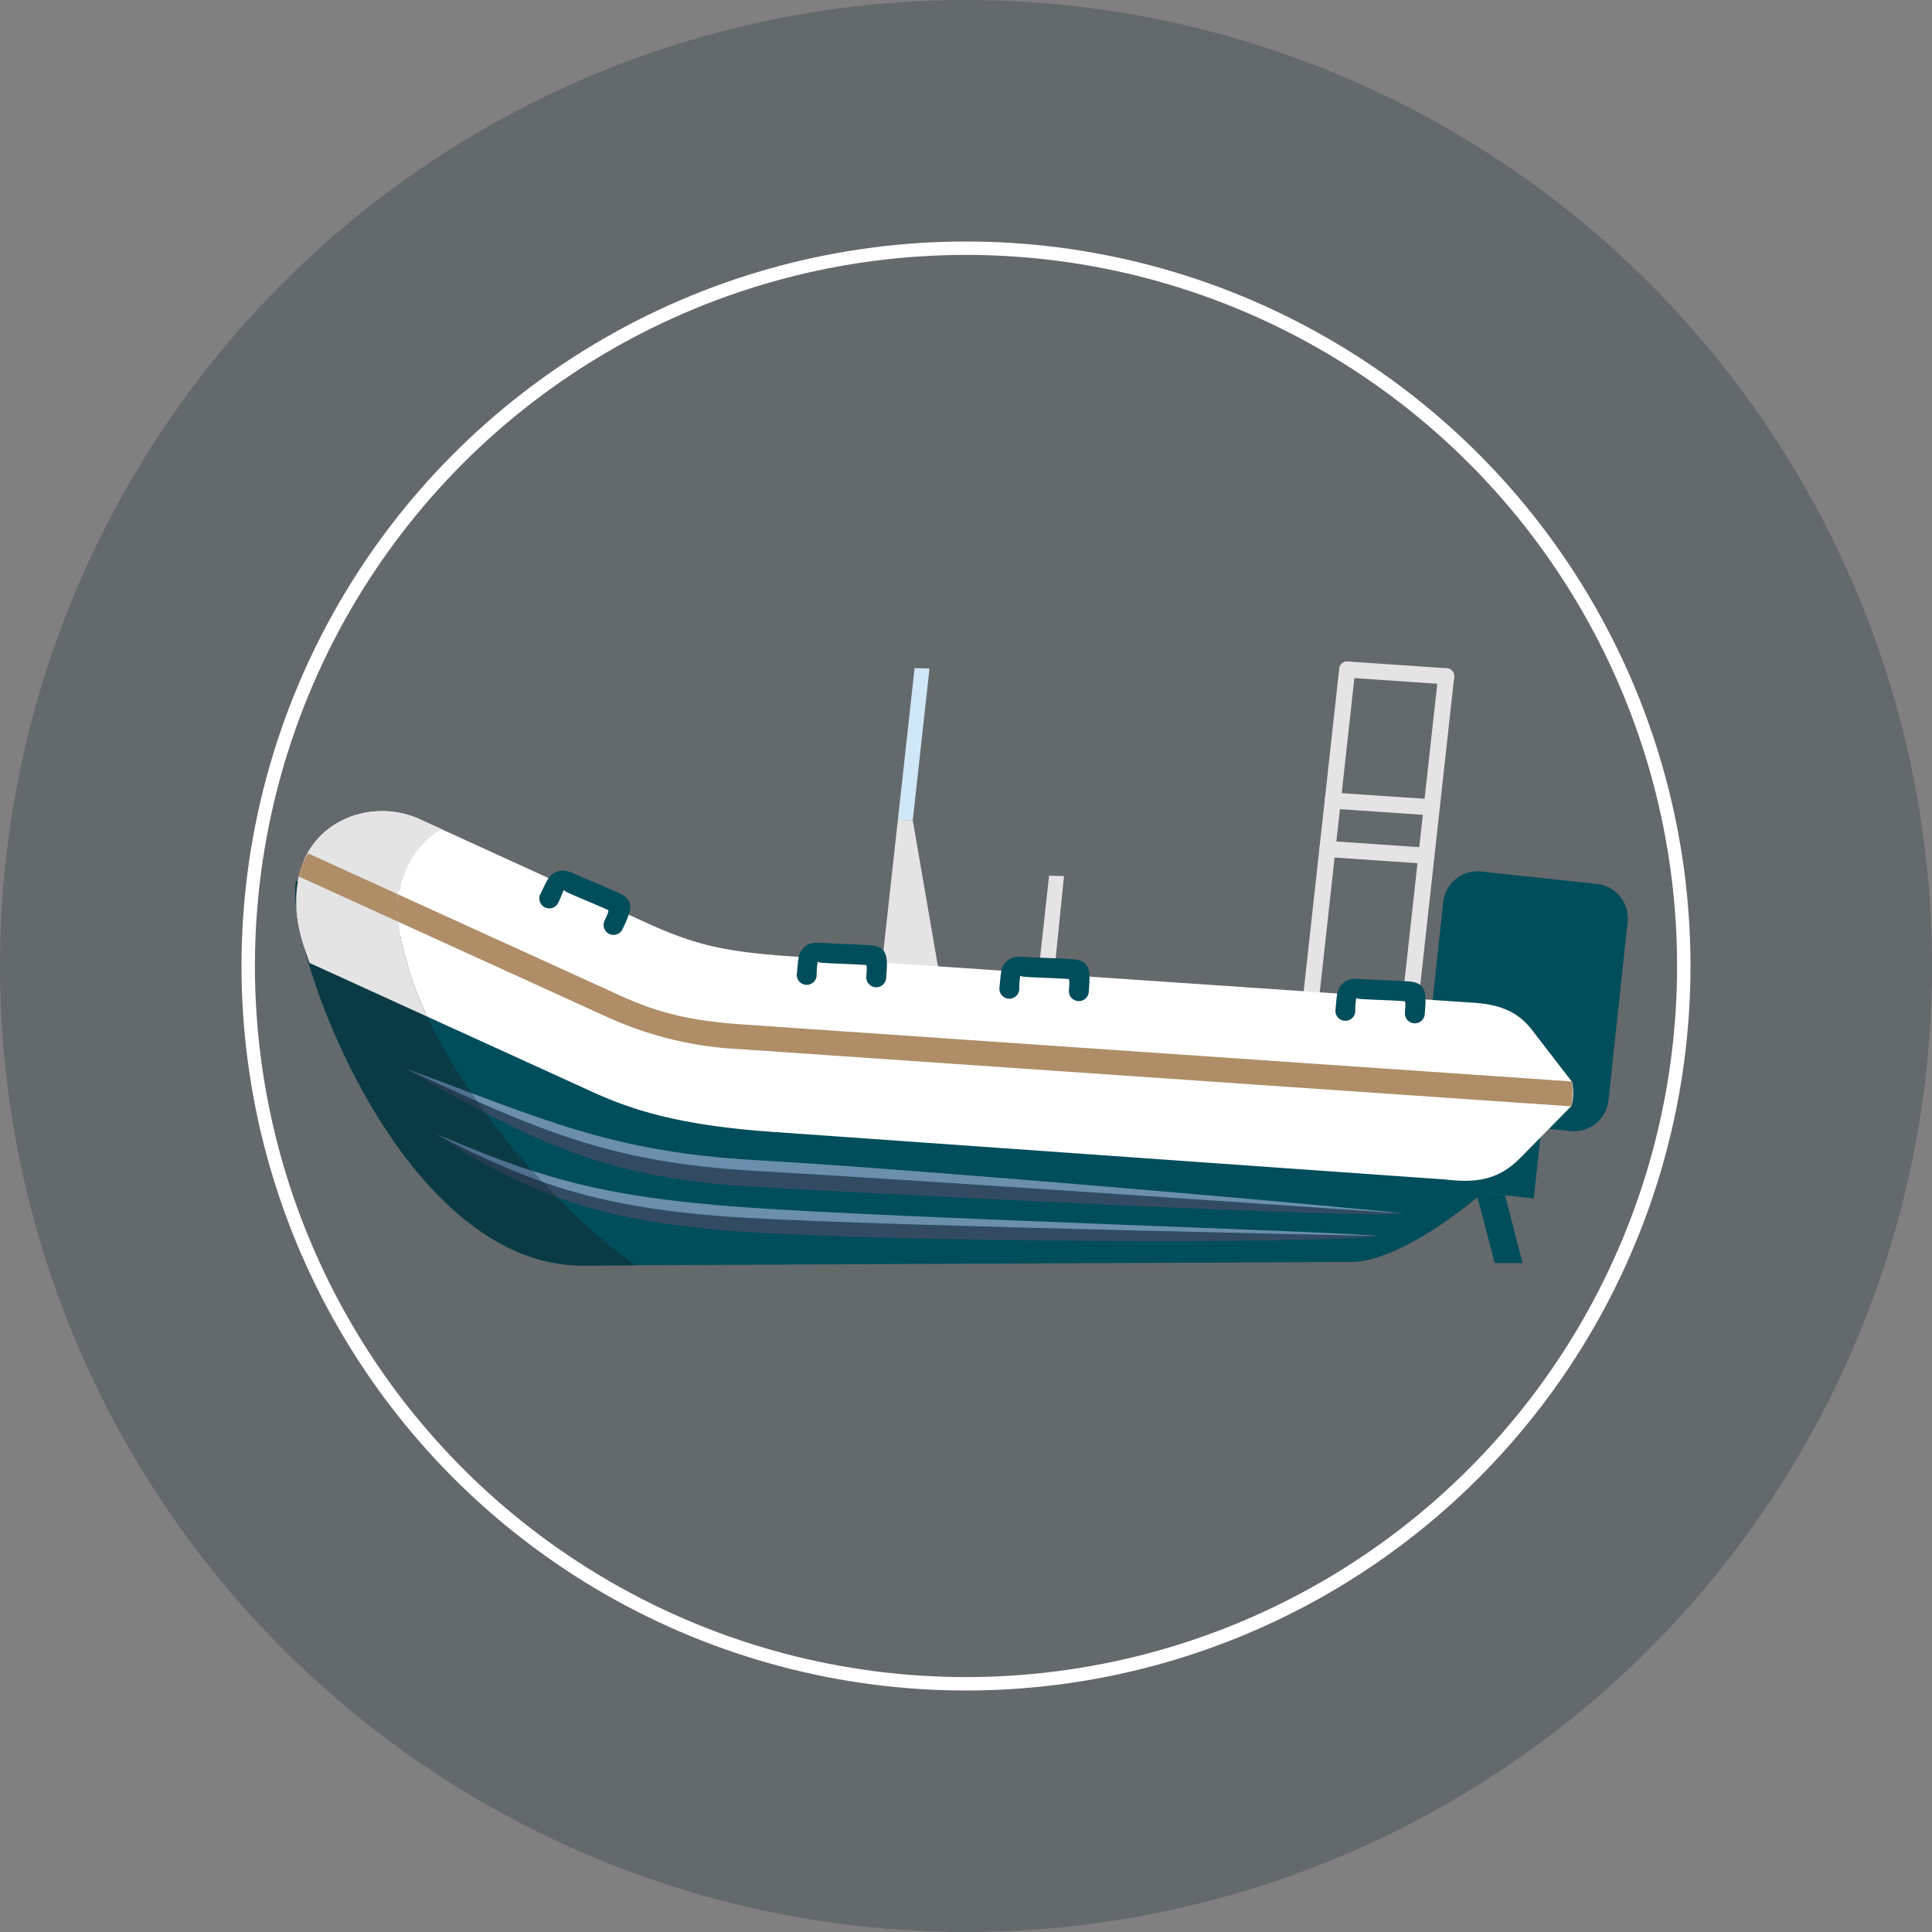 <svg xmlns="http://www.w3.org/2000/svg" width="288" height="288" viewBox="0 0 288 288">
  <rect x="0" y="0" width="288" height="288" fill="#808080" stroke="none"/>
  <g id="Group_854" data-name="Group 854" transform="translate(-3380 -1612)">
    <circle id="Ellipse_267" data-name="Ellipse 267" cx="144" cy="144" r="144" transform="translate(3380 1612)" fill="#021b26" opacity="0.22"/>
    <g id="Ellipse_268" data-name="Ellipse 268" transform="translate(3416 1648)" fill="none" stroke="#fff" stroke-width="2">
      <circle cx="108" cy="108" r="108" stroke="none"/>
      <circle cx="108" cy="108" r="107" fill="none"/>
    </g>
    <g id="Chartering_" data-name="Chartering " transform="translate(3074.062 1654.134)">
      <path id="Path_5423" data-name="Path 5423" d="M420.284,106.711l-2.5-.063,3.3-29.941,2.221.055Z" transform="translate(41.24 11.695)" fill="#e4e4e4"/>
      <path id="Path_5424" data-name="Path 5424" d="M414.484,101.744l-10.721-.268,3.3-29.941,2.221.055Z" transform="translate(32.718 8.552)" fill="#e4e4e4"/>
      <g id="Group_850" data-name="Group 850" transform="translate(517.669 87.233)">
        <path id="Rectangle_47" data-name="Rectangle 47" d="M5.159,0H31.891a5.158,5.158,0,0,1,5.158,5.158V22.49a5.159,5.159,0,0,1-5.159,5.159H5.158A5.158,5.158,0,0,1,0,22.49V5.159A5.159,5.159,0,0,1,5.159,0Z" transform="translate(0 36.837) rotate(-83.873)" fill="#004d5c"/>
        <rect id="Rectangle_48" data-name="Rectangle 48" width="19.936" height="8.628" transform="matrix(0.107, -0.994, 0.994, 0.107, 8.329, 48.358)" fill="#004d5c"/>
        <path id="Path_5425" data-name="Path 5425" d="M466.352,116.615l-2.624-10.1-4.289-.46,2.744,10.559Z" transform="translate(-451.109 -57.698)" fill="#004d5c" fill-rule="evenodd"/>
      </g>
      <path id="Path_5426" data-name="Path 5426" d="M350.1,77.177c-2.005,8.448,14.967,57.491,42.784,57.359l114.758-.542c4.8-.023,15.233-5.158,26.736-17.421C505.6,113.909,394,105.88,350.1,77.177Z" transform="translate(0 11.981)" fill="#004d5c" fill-rule="evenodd"/>
      <line id="Line_13" data-name="Line 13" y1="53.493" x2="5.897" transform="translate(500.871 57.672)" fill="none" stroke="#e4e4e4" stroke-linecap="round" stroke-linejoin="round" stroke-width="2.4"/>
      <line id="Line_14" data-name="Line 14" y1="53.493" x2="5.897" transform="translate(515.623 58.676)" fill="none" stroke="#e4e4e4" stroke-linecap="round" stroke-linejoin="round" stroke-width="2.4"/>
      <path id="Path_5427" data-name="Path 5427" d="M352.02,93.35c-1.151-3.29-3.258-8.888-.958-14.913,2.587-6.779,10.8-9.512,17.407-6.5L402.28,87.385c7.428,3.394,11.868,4.33,21.873,5.01l100.863,6.862c4.391.2,7.108,1.326,9.261,4.116l5.951,7.716a7.863,7.863,0,0,1-.085,3.577l-7.552,7.673c-3.037,3.085-6.086,3.912-11.192,3.3l-100.427-7.105c-13.786-.976-20.83-3.238-26.793-5.959Z" transform="translate(0.057 8.056)" fill="#fff"/>
      <path id="Path_5428" data-name="Path 5428" d="M351.7,74.64l46.387,21.139c5.689,2.59,10.451,3.811,18.243,4.348L540.1,108.641a13.155,13.155,0,0,1,.06,2.431c-.029.433-.079.86-.148,1.278l-123.885-8.523A53.984,53.984,0,0,1,396.644,99.2L350.223,78.045a13.456,13.456,0,0,1,.722-1.991A13.166,13.166,0,0,1,351.7,74.64Z" transform="translate(0.173 10.439)" fill="#ae8d67"/>
      <path id="Path_5429" data-name="Path 5429" d="M503.419,115.835s-72.452-1.429-94.479-2.711-32.57-5.444-45.859-12.443c12.655,8.266,22.724,12.9,45.226,14.5S495.338,117.1,503.419,115.835Z" transform="translate(7.988 26.268)" fill="#324b62" fill-rule="evenodd"/>
      <path id="Path_5430" data-name="Path 5430" d="M508.9,116.2s-71.591-4.951-96.565-6.354c-21.971-1.235-32.7-6.218-52.156-15.252,19.458,11.253,30.184,16.4,52.156,17.629C437.309,113.623,504.146,116.99,508.9,116.2Z" transform="translate(6.225 22.566)" fill="#324b62" fill-rule="evenodd"/>
      <path id="Path_5431" data-name="Path 5431" d="M503.419,115.835s-72.452-1.429-94.479-2.711-32.57-5.444-45.859-12.443c14.408,6.046,23.425,9.292,45.927,10.89S495.537,115.1,503.419,115.835Z" transform="translate(7.988 26.268)" fill="#6b8fac" fill-rule="evenodd"/>
      <path id="Path_5432" data-name="Path 5432" d="M508.9,116.2s-71.591-4.951-96.565-6.354c-21.971-1.235-32.7-6.218-52.156-15.252,20.531,7.494,30.4,12.421,52.371,13.656C437.524,109.649,503.847,115.495,508.9,116.2Z" transform="translate(6.225 22.566)" fill="#6b8fac" fill-rule="evenodd"/>
      <path id="Path_5433" data-name="Path 5433" d="M399.4,87.859a1.482,1.482,0,1,1-2.947-.315c.195-1.838.169-2.782.715-3.523.748-1.013,1.648-1.171,3.15-1.072,1.223.08,2.2.119,3.233.161,1.1.043,2.269.088,3.721.18,2.516.156,2.716,1.463,2.565,3.9,0,.045-.008.087-.014.13l-.035.524-.008.084-.018.236a1.481,1.481,0,1,1-2.954-.212l.016-.243,0-.087.037-.5c0-.037,0-.074,0-.111.03-.5-.006-.762-.162-.772-1.621-.1-2.282-.125-3.274-.164-1.019-.042-1.989-.079-3.312-.166-.415-.027-.513-.19-.563-.122A12.535,12.535,0,0,0,399.4,87.859Z" transform="translate(28.272 15.474)" fill="#004d5c"/>
      <path id="Path_5434" data-name="Path 5434" d="M375.384,81.053a1.482,1.482,0,0,1-2.65-1.328c.826-1.654,1.132-2.547,1.9-3.047,1.056-.688,1.955-.519,3.327.1,1.117.5,2.023.884,2.973,1.283,1.018.428,2.093.879,3.421,1.473,2.3,1.027,2.031,2.322,1.032,4.555-.018.042-.037.079-.058.117l-.217.479-.037.074-.1.215a1.481,1.481,0,0,1-2.693-1.233l.1-.22.035-.082.211-.458c.013-.034.027-.068.042-.1.2-.46.26-.717.119-.781-1.482-.661-2.093-.916-3.008-1.3-.942-.4-1.836-.77-3.045-1.315-.379-.172-.413-.359-.482-.312C376.044,79.307,375.968,79.886,375.384,81.053Z" transform="translate(13.761 11.407)" fill="#004d5c"/>
      <path id="Path_5435" data-name="Path 5435" d="M418.185,89.155a1.482,1.482,0,1,1-2.947-.317c.195-1.838.169-2.782.715-3.521.748-1.013,1.648-1.171,3.15-1.072,1.224.08,2.2.119,3.233.159,1.1.043,2.269.09,3.721.18,2.516.158,2.716,1.465,2.565,3.905,0,.045-.008.087-.014.13l-.035.523-.008.084-.018.238a1.481,1.481,0,0,1-2.955-.212l.019-.243,0-.088.037-.5a.837.837,0,0,1,0-.109c.031-.5-.006-.764-.162-.773-1.621-.1-2.282-.125-3.274-.164-1.019-.04-1.989-.079-3.312-.164-.415-.029-.513-.191-.563-.124A12.553,12.553,0,0,0,418.185,89.155Z" transform="translate(39.688 16.262)" fill="#004d5c"/>
      <path id="Path_5436" data-name="Path 5436" d="M449.338,91.213a1.483,1.483,0,0,1-2.949-.315c.195-1.839.17-2.782.716-3.523.749-1.013,1.65-1.171,3.15-1.072,1.225.08,2.2.119,3.235.161,1.1.042,2.269.088,3.721.178,2.515.158,2.716,1.465,2.565,3.905,0,.045-.008.087-.015.13l-.035.524-.008.084-.018.236a1.481,1.481,0,0,1-2.955-.212l.018-.243,0-.088.039-.5c0-.037,0-.074,0-.111.032-.5-.006-.762-.162-.772-1.619-.1-2.28-.125-3.272-.166-1.021-.04-1.991-.077-3.314-.164-.415-.027-.511-.19-.561-.124A12.555,12.555,0,0,0,449.338,91.213Z" transform="translate(58.623 17.513)" fill="#004d5c"/>
      <line id="Line_15" data-name="Line 15" x2="14.753" y2="1.004" transform="translate(506.768 57.672)" fill="none" stroke="#e4e4e4" stroke-linecap="round" stroke-linejoin="round" stroke-width="2.4"/>
      <line id="Line_16" data-name="Line 16" x2="14.753" y2="1.004" transform="translate(504.614 77.21)" fill="none" stroke="#e4e4e4" stroke-linecap="round" stroke-linejoin="round" stroke-width="2.4"/>
      <line id="Line_17" data-name="Line 17" x2="14.752" y2="1.004" transform="translate(503.819 84.419)" fill="none" stroke="#e4e4e4" stroke-linecap="round" stroke-linejoin="round" stroke-width="2.4"/>
      <g id="Group_851" data-name="Group 851" transform="translate(349.938 78.777)">
        <path id="Path_5437" data-name="Path 5437" d="M350.1,77.177c-2.005,8.448,14.967,57.491,42.784,57.359l7.827-.037C386.1,124.265,370.443,103.972,366.6,89.334a29.324,29.324,0,0,1-.992-3.955A106.637,106.637,0,0,1,350.1,77.177Z" transform="translate(-349.938 -66.796)" fill="#0a3b45" fill-rule="evenodd"/>
        <path id="Path_5438" data-name="Path 5438" d="M352.02,93.35c-1.151-3.29-3.258-8.888-.958-14.913,2.587-6.779,10.8-9.512,17.407-6.5l3.245,1.482a12.452,12.452,0,0,0-5.37,6.308h0l0,0a14.409,14.409,0,0,0-.77,2.126l.108.048c-.066.28-.121.558-.17.833l-.256-.161a13.784,13.784,0,0,0,.035,4.555,26.156,26.156,0,0,0,1.257,6.128,47.883,47.883,0,0,0,3.021,8.1Z" transform="translate(-349.882 -70.72)" fill="#e4e4e4"/>
        <path id="Path_5439" data-name="Path 5439" d="M351.7,74.64l13.342,6.081a16.36,16.36,0,0,0,.132,4.028l.01.113-14.958-6.816a13.456,13.456,0,0,1,.722-1.991A13.166,13.166,0,0,1,351.7,74.64Z" transform="translate(-349.765 -68.338)" fill="#ae8d67"/>
        <path id="Path_5440" data-name="Path 5440" d="M378.745,107.759a114.685,114.685,0,0,1-15.665-7.078,85.476,85.476,0,0,0,17.852,9.371Q379.83,108.928,378.745,107.759Z" transform="translate(-341.95 -52.509)" fill="#273d52" fill-rule="evenodd"/>
        <path id="Path_5441" data-name="Path 5441" d="M370.824,99.464c-3.311-1.47-6.808-3.092-10.644-4.873,4.32,2.5,8.21,4.7,11.888,6.616Q371.437,100.339,370.824,99.464Z" transform="translate(-343.713 -56.21)" fill="#273d52" fill-rule="evenodd"/>
        <path id="Path_5442" data-name="Path 5442" d="M378.745,107.759a114.685,114.685,0,0,1-15.665-7.078c5.126,2.151,9.568,3.947,14.18,5.441Q378,106.949,378.745,107.759Z" transform="translate(-341.95 -52.509)" fill="#4e708e" fill-rule="evenodd"/>
        <path id="Path_5443" data-name="Path 5443" d="M370.824,99.464c-3.311-1.47-6.808-3.092-10.644-4.873,3.545,1.294,6.774,2.513,9.8,3.648Q370.4,98.852,370.824,99.464Z" transform="translate(-343.713 -56.21)" fill="#4e708e" fill-rule="evenodd"/>
      </g>
      <path id="Path_5444" data-name="Path 5444" d="M405.816,80.087l2.221.055,2.494-22.621-2.222-.055Z" transform="translate(33.966 0)" fill="#d0e7f8" fill-rule="evenodd"/>
    </g>
  </g>
</svg>

